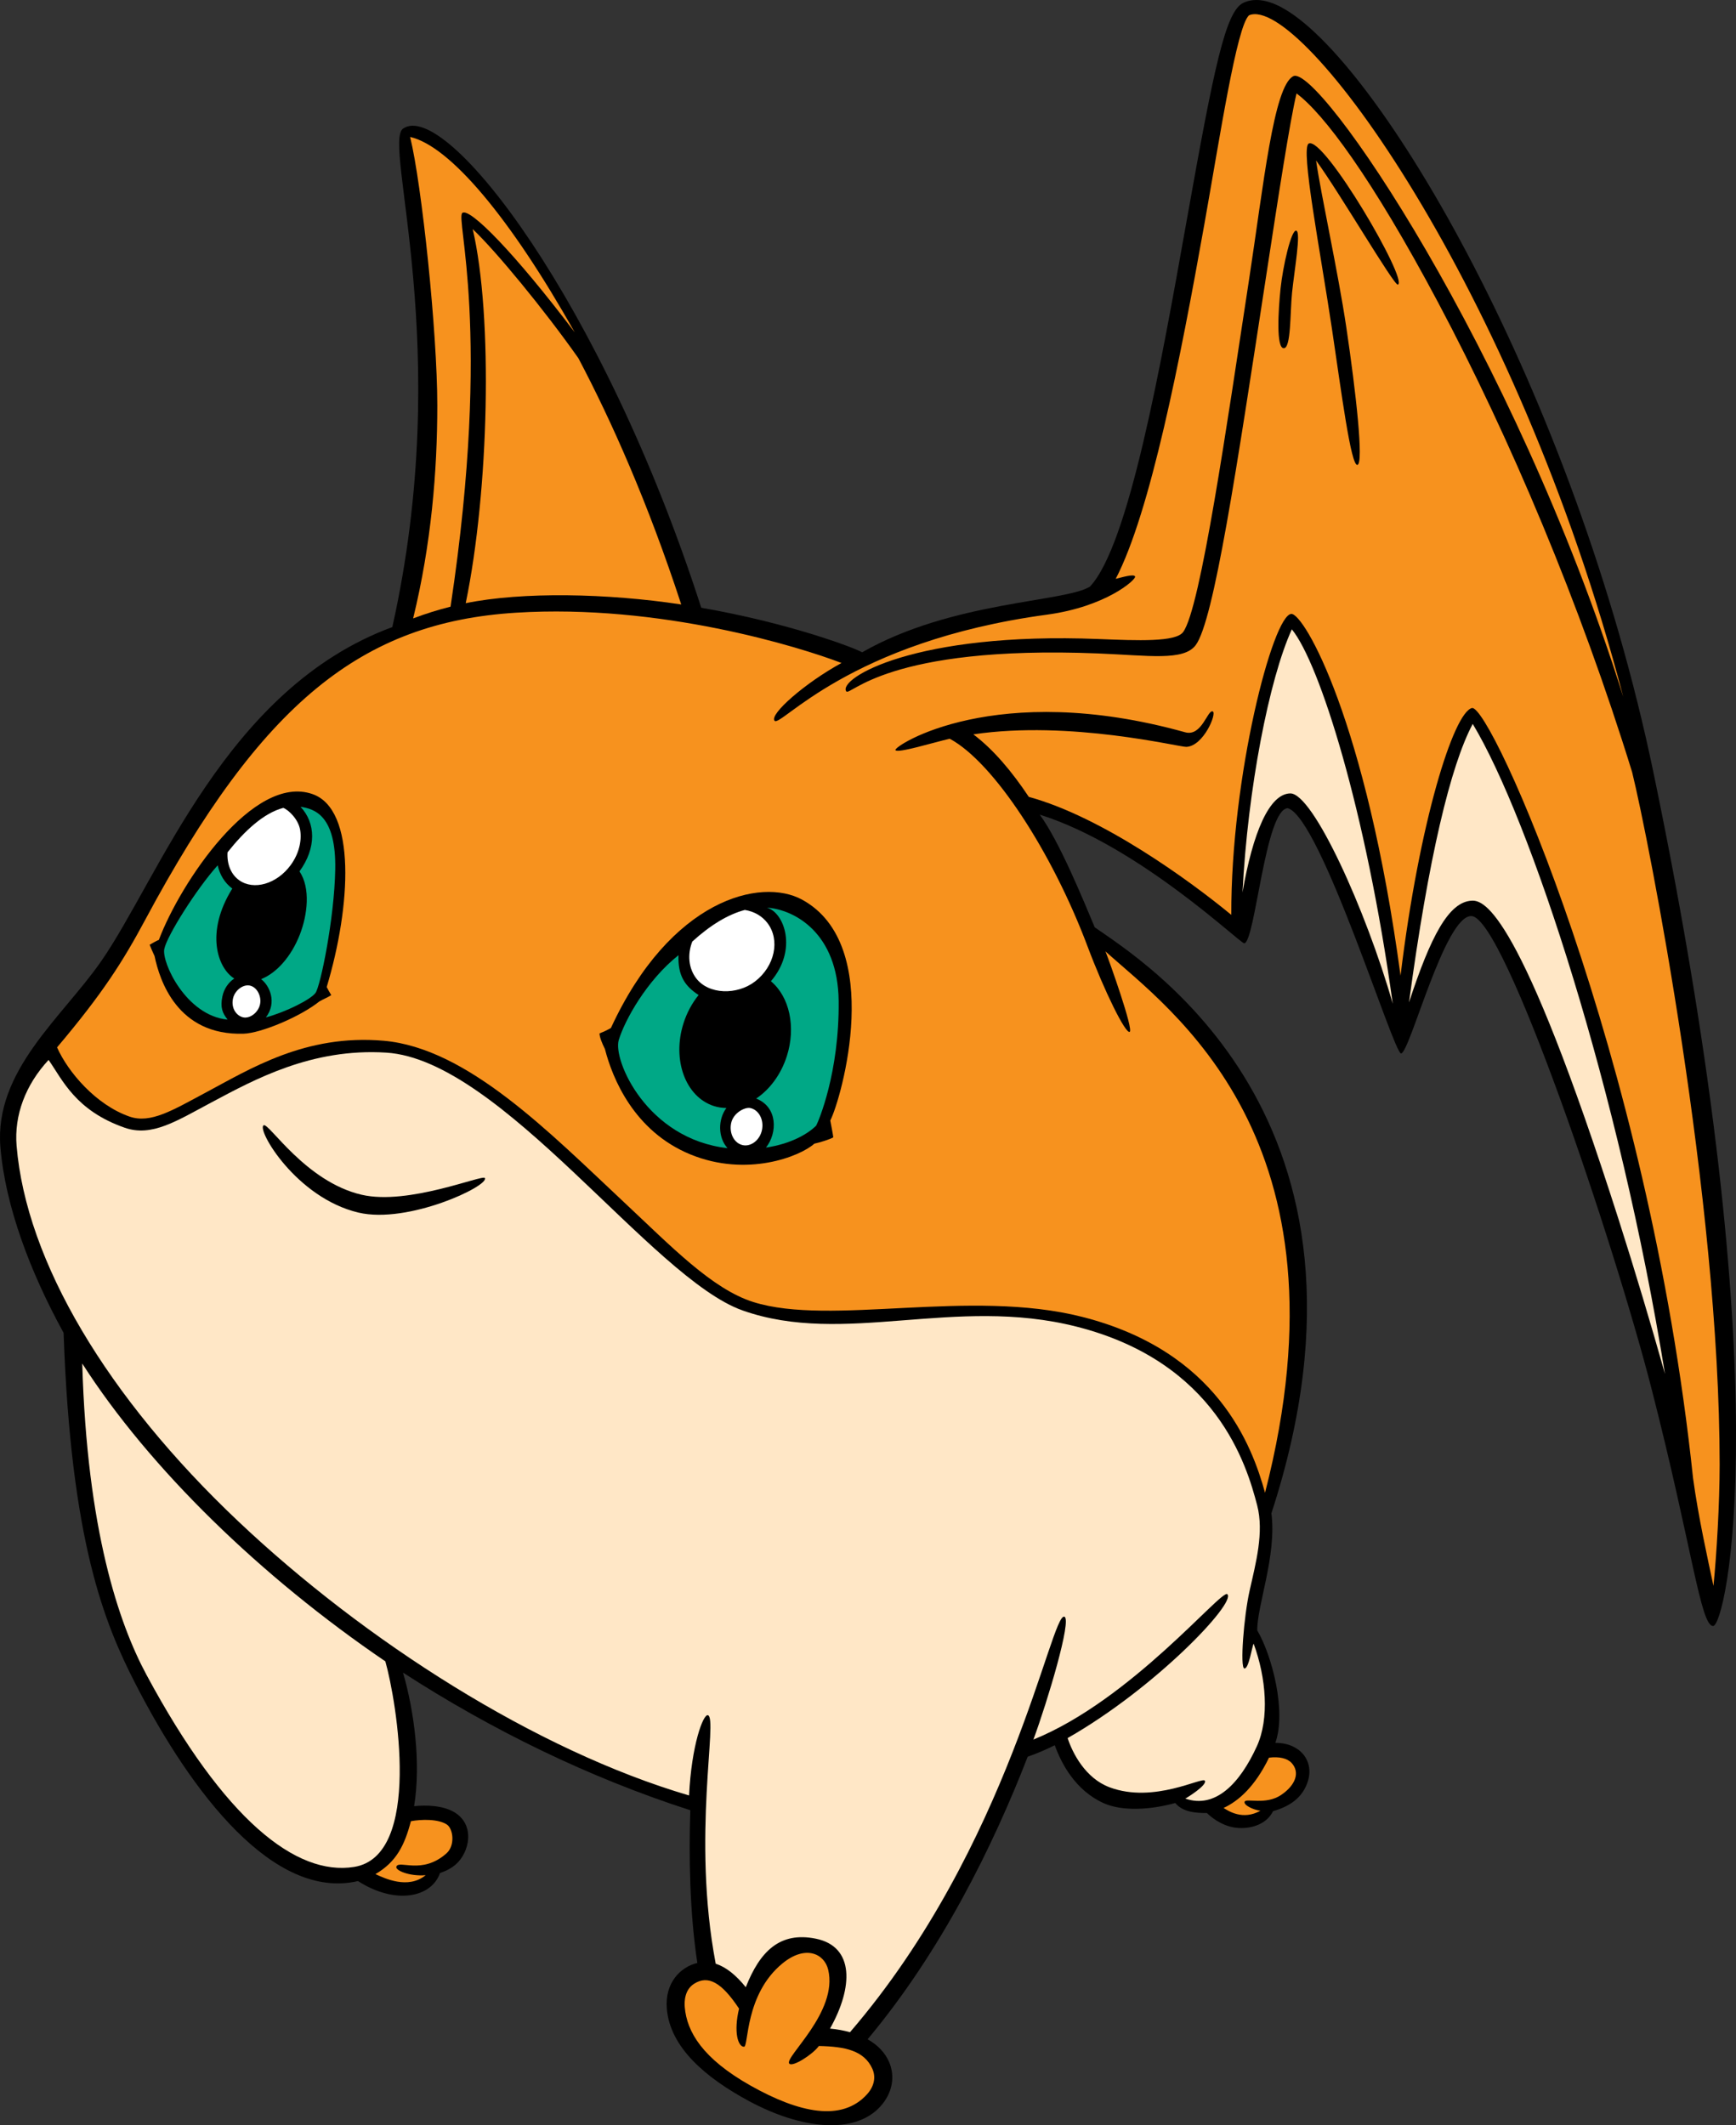 <?xml version="1.0" encoding="utf-8"?>
<!-- Generator: Adobe Illustrator 20.1.0, SVG Export Plug-In . SVG Version: 6.00 Build 0)  -->
<svg version="1.1" id="Layer_1" xmlns="http://www.w3.org/2000/svg" xmlns:xlink="http://www.w3.org/1999/xlink" x="0px" y="0px"
	 viewBox="0 0 168.508 206.276" style="enable-background:new 0 0 168.508 206.276;" xml:space="preserve">
<rect x="0" y="0" width="168.508" height="206.276" fill="#333333" stroke="none"/>
<g>
	<g>
		<path d="M160.509,75.043c-7.648-36.84-26.777-69.524-36.246-74.398
			c-1.363-0.701-2.557-0.831-3.549-0.384c-1.752,0.788-2.852,6.146-5.547,21.26
			c-2.498,14.021-5.6,31.416-9.373,35.419c-2.455,1.519-13.42,1.402-22.107,6.373
			c-0.002-0.001-0.003-0.003-0.004-0.003c-0.777-0.438-7.018-2.824-15.615-4.322
			c-9.573-29.748-24.812-49.391-28.945-46.504c-2.025,1.415,5.012,21.26-1.041,48.38
			c-16.172,5.954-22.65,24.397-28.305,32.496c-3.793,5.431-10.354,10.581-9.736,17.999
			c0.475,5.701,2.879,12.086,6.131,18.006c0.712,20.337,3.978,28.223,6.986,34.086
			c5.459,10.637,13.447,21.027,21.59,19.127c3.622,2.32,7.135,1.611,7.961-0.781
			c0.572-0.188,1.113-0.465,1.557-0.858c1.297-1.151,1.895-3.806-0.164-5.043
			c-1.086-0.652-2.71-0.718-3.906-0.586c0.688-4.186-0.008-9.284-1.075-12.963
			c8.604,5.569,18.091,10.206,27.885,13.356c-0.146,4.441-0.064,9.912,0.681,14.822
			c-1.651,0.394-3.175,1.939-2.959,4.461c0.32,3.719,3.711,6.652,7.974,8.947
			c5.034,2.711,10.245,3.318,12.776,0.496c1.145-1.277,1.445-2.897,0.805-4.334
			c-0.398-0.892-1.106-1.619-2.066-2.16c7.167-8.57,12.191-18.801,15.538-27.426
			c0.865-0.3,1.746-0.678,2.629-1.115c0.619,1.732,1.971,4.363,4.719,5.612
			c1.82,0.827,4.59,0.659,6.973-0.005c0.742,0.898,2.031,0.977,3.074,0.973
			c0.652,0.633,1.777,1.398,3.135,1.457c1.277,0.055,2.686-0.417,3.285-1.635
			c1.662-0.482,2.906-1.33,3.397-2.961c0.291-0.975,0.096-1.937-0.537-2.641
			c-0.379-0.42-1.178-1.027-2.637-1.033c1.088-3.029-0.311-8.459-1.754-10.91
			c-0.043-2.361,1.899-7.258,1.373-11.37c12.518-38.405-12.687-53.725-17.15-56.876
			c-1.094-2.598-3.412-8.312-5.338-10.937c9.637,3.033,19.486,12.542,19.854,12.494
			c1.062-0.142,2.027-13.02,4.221-13.119c3.209,0.914,10.275,23.841,10.998,23.807
			c0.852-0.041,4.266-13.533,6.859-13.333c3.213,0.247,13.807,31.628,17.48,45.977
			c3.914,15.277,4.727,22.925,5.951,22.925S172.911,134.768,160.509,75.043z"/>
		<path style="fill:#F7921E;" d="M45.884,22.239c2.225,2.092,6.914,7.783,10.258,12.527
			c3.226,6.111,6.748,14.016,9.984,23.904c-7.171-1.086-15.412-1.25-20.92-0.124
			C47.46,47.655,47.871,30.741,45.884,22.239z"/>
		<path style="fill:#F7921E;" d="M42.447,39.344c0-7.104-1.504-21.431-2.637-26.051
			c3.864,0.883,9.717,7.84,15.973,18.961c-5.868-7.752-10.146-12.074-10.893-11.597
			c-0.746,0.477,2.916,11.2-1.156,38.227c-1.254,0.315-2.465,0.698-3.633,1.14
			C41.866,52.801,42.447,45.722,42.447,39.344z"/>
		<path style="fill:#F7921E;" d="M43.381,177.094c0.605,0.406,0.823,2.025-0.045,2.796
			c-2.379,2.112-4.602,0.603-4.861,1.286c-0.138,0.362,1.269,0.963,2.844,0.831
			c-1.707,1.399-3.983,0.306-4.877-0.104c2.031-1.184,2.828-2.797,3.443-5.136
			C40.902,176.576,42.554,176.539,43.381,177.094z"/>
		<path style="fill:#FFE7C6;" d="M34.37,181.206c-5.62,0.895-12.575-4.545-20.16-18.662
			c-2.671-4.973-5.761-14.019-6.227-30.199c6.544,10.206,17.351,20.697,29.421,28.907
			C38.499,165.119,41.033,180.143,34.37,181.206z"/>
		<path style="fill:#F7921E;" d="M84.173,203.258c-2.449,2.732-6.611,1.818-11.299-0.816
			c-4.686-2.637-6.201-5.238-6.404-7.608c-0.053-0.605-0.005-1.707,0.9-2.286
			c1.363-0.87,2.672-0.147,4.368,2.411c-0.545,2.275-0.103,3.701,0.481,3.701
			c0.458,0,0.061-5.088,3.738-8.095c2.23-1.821,4.061-0.944,4.433,0.614
			c0.985,4.119-4.274,8.492-3.782,9.113c0.3,0.379,2.277-0.877,2.878-1.708
			c2.528,0.056,4.394,0.427,5.195,2.222C85.039,201.608,84.853,202.501,84.173,203.258z"/>
		<path style="fill:#F7921E;" d="M124.355,174.219c-1.486,1.007-3.414,0.293-3.543,0.656
			c-0.117,0.331,0.83,0.788,1.531,0.875c-1.707,0.963-3.127,0.016-3.572-0.27
			c1.432-0.66,3.041-2.059,4.408-4.88c0.992-0.124,1.785,0.06,2.207,0.528
			C126.196,172.032,125.771,173.262,124.355,174.219z"/>
		<path style="fill:#FFE7C6;" d="M121.999,169.495c-1.647,3.605-4.021,6.092-6.949,5.076
			c0.182-0.084,2.123-1.297,1.908-1.728c-0.215-0.434-4.936,2.25-9.25,0.635
			c-2.375-0.889-3.607-3.344-4.078-4.779c8.52-4.852,16.408-13.158,15.5-13.966
			c-0.564-0.501-9.299,10.253-18.82,14.11c1.379-3.748,3.746-11.637,3.01-11.924
			c-1.287-0.5-5.244,22.231-20.814,40.328c-0.595-0.166-1.241-0.285-1.939-0.352
			c2.25-3.991,2.387-7.96-1.378-8.725c-3.495-0.71-5.431,1.238-6.798,4.711
			c-0.97-1.207-1.945-1.967-2.92-2.281c-2.355-12.384,0.272-23.922-0.768-24.123
			c-0.453-0.086-1.576,2.881-1.818,7.791c-14.875-4.375-31.472-14.992-43.75-26.6
			c-12.743-12.049-20.589-25.227-21.525-36.459c-0.246-2.961,0.863-5.919,3.106-8.332
			c1.345,1.916,2.595,4.908,7.394,6.582c2.633,0.917,5.031-0.66,8.426-2.465
			c4.18-2.225,9.727-5.279,16.949-4.826c11.201,0.699,25.768,21.905,34.593,25.024
			c9.902,3.5,20.567-1.44,32.432,1.575c13.539,3.44,16.5,13.404,17.521,17.351
			c0.674,2.605-0.131,5.589-0.734,8.265c-0.57,2.532-0.945,7.468-0.516,7.559
			c0.434,0.09,0.762-2.217,0.906-2.404C122.909,162.855,123.224,166.815,121.999,169.495z"/>
		<path style="fill:#FFE7C6;" d="M125.241,77.009c-2.041,0.036-3.637,3.826-4.635,9.612
			c0.5-9.976,2.584-20.73,4.789-25.537c2.693,3.292,7.197,17.541,9.795,36.34
			C132.597,88.342,127.443,76.971,125.241,77.009z"/>
		<path style="fill:#FFE7C6;" d="M142.876,87.42c-2.258,0.09-4.014,3.49-6.109,9.875
			c1.896-14.066,4.029-22.974,6.185-27.033c5.586,9.276,14.225,35.584,18.662,63.094
			c-1.387-4.91-2.91-10.01-4.457-14.855C147.495,88.243,144.015,87.376,142.876,87.42z"/>
		<path style="fill:#F7921E;" d="M166.321,153.93c-0.545-2.557-1.477-6.732-1.982-10.465
			c-4.355-41.297-19.684-75.184-21.463-74.742s-5.117,11.045-6.93,25.974
			c-3.35-24.817-9.373-35.159-10.6-35.11c-1.787,0.073-5.875,15.807-5.828,29.211
			c-4.029-3.322-12.518-9.502-19.656-11.453c-1.637-2.462-3.436-4.601-5.383-6.067
			c9.4-1.4,20.012,1.245,20.678,1.214c1.672-0.076,2.984-3.271,2.559-3.44
			c-0.504-0.2-1.055,2.476-2.68,2.022c-18.402-5.131-28.303,1.336-28.121,1.73
			c0.163,0.351,3.742-0.754,5.273-1.102c4.27,2.291,9.932,11.002,13.371,20.141
			c1.662,4.419,3.701,8.527,4.096,8.309c0.393-0.219-1.969-6.858-2.352-7.812
			c6.221,5.642,24.336,18.155,15.49,52.549c-1.254-4.548-4.625-13.739-17.742-17.071
			c-10.932-2.779-24.378,0.932-31.925-1.441c-4.003-1.258-7.984-5.41-12.517-9.652
			c-7.264-6.801-15.237-14.997-23.362-15.708c-7.623-0.667-13.015,2.761-17.357,5.071
			c-3.093,1.647-5.267,3.004-7.32,2.287c-3.253-1.133-5.965-4.311-7.032-6.716
			c4.468-5.283,6.418-8.392,8.549-12.367c11.322-21.132,21.052-28.89,35.997-29.823
			c14-0.875,27.56,3.329,31.601,4.881c-3.537,1.929-7.025,4.986-6.501,5.606
			c0.581,0.685,7.15-7.687,26.448-10.298c5.725-0.775,8.635-3.387,8.549-3.693
			c-0.088-0.306-1.363,0.098-1.883,0.219c3.371-6.467,6.271-21.329,8.594-34.355
			c1.506-8.443,3.154-19.305,4.35-20.346c4.998-2.078,25.852,26.195,36.322,66.146
			c-10.705-34.002-29.637-61.443-32.027-60.234c-1.908,0.965-2.883,10.531-4.314,19.875
			c-2.096,13.684-4.686,31.816-6.385,34.084c-0.729,0.971-4.359,0.824-8.203,0.67
			c-17.836-0.715-25.292,3.838-24.498,5.074c0.36,0.562,3.876-4.499,24.443-3.675
			c4.941,0.198,8.311,0.755,9.481-0.804c1.769-2.359,3.982-17.178,6.828-35.746
			c1.225-8.002,2.303-15.031,2.961-17.804c2.592,1.913,7.277,8.123,13.748,20.3
			c6.986,13.146,13.783,29.23,18.828,45.576c1.574,6.369,8.496,41.42,8.496,67.221
			C166.921,145.936,166.626,150.879,166.321,153.93z"/>
		<path d="M35.101,115.963c-5.465-1.271-9.013-7.027-9.51-6.742
			c-0.706,0.403,3.161,7.052,9.207,8.474c4.812,1.132,12.672-2.579,12.27-3.353
			C46.871,113.965,39.651,117.021,35.101,115.963z"/>
		<path d="M127.034,13.933c-0.828,0.425,1.141,10.516,2.264,18.051
			c0.892,5.987,1.834,13.276,2.463,13.138c0.629-0.139-0.146-7.085-1.078-13.344
			c-0.807-5.417-2.455-12.844-2.936-16.202c2.275,3.11,7.574,12.177,7.939,12.05
			C136.736,27.258,128.505,13.18,127.034,13.933z"/>
		<path d="M125.819,22.388c-0.488-0.097-1.295,3.475-1.52,5.622
			c-0.223,2.145-0.432,5.748,0.299,5.789c0.732,0.042,0.615-3.402,0.818-5.398
			C125.642,26.2,126.308,22.486,125.819,22.388z"/>
		<path d="M30.334,77.075c-5.749-2.01-12.835,8.625-14.914,14.15
			c-0.236,0.088-0.693,0.359-0.894,0.474c0.07,0.198,0.3,0.716,0.478,1.102
			c0.484,2.327,2.203,7.741,8.656,7.53c1.677-0.056,5.459-1.628,7.34-3.131
			c0.356-0.207,0.922-0.445,1.152-0.613c-0.139-0.229-0.32-0.545-0.44-0.783
			C34.072,87.946,34.599,78.565,30.334,77.075z"/>
		<path style="fill:#FFFFFF;" d="M27.499,78.413c0.531,0.208,1.476,1.125,1.64,2.162
			c0.174,1.109-0.16,2.342-0.918,3.383c-1.344,1.846-3.602,2.502-5.031,1.46
			c-0.777-0.566-1.176-1.56-1.104-2.692C23.771,80.606,25.614,78.91,27.499,78.413z"/>
		<path style="fill:#FFFFFF;" d="M25.242,97.473c-0.162,0.787-0.961,1.41-1.632,1.272
			c-0.61-0.126-1.198-0.833-0.997-1.813c0.162-0.785,0.96-1.41,1.632-1.272
			C24.958,95.807,25.4,96.706,25.242,97.473z"/>
		<path d="M77.86,87.323c-4.007-2.189-12.783-0.057-18.559,12.453
			c-0.252,0.144-0.642,0.35-1.108,0.525c0,0.346,0.233,0.933,0.525,1.517
			c0.723,2.818,2.804,7.983,8.312,10.237c5.456,2.232,10.616,0.203,12.016-1.05
			c0.525-0.109,1.531-0.427,1.838-0.612c-0.021-0.24-0.219-1.27-0.291-1.635
			C81.677,106.643,85.907,91.723,77.86,87.323z"/>
		<path style="fill:#FFFFFF;" d="M73.964,109.668c-0.203,1.009-1.083,1.647-1.856,1.483
			c-0.83-0.174-1.342-1.127-1.141-2.123c0.205-1.026,1.351-1.59,1.855-1.483
			C73.652,107.719,74.164,108.671,73.964,109.668z"/>
		<path style="fill:#FFFFFF;" d="M73.291,95.26c-1.736,1.34-4.508,1.288-5.717-0.309
			c-0.736-0.973-0.865-2.303-0.376-3.562c1.768-1.61,3.473-2.635,5.1-3.068
			c0.899,0.143,1.677,0.584,2.202,1.277C75.746,91.245,75.205,93.786,73.291,95.26z"/>
	</g>
	<path style="fill:#00A886;" d="M22.74,94.977c-1.597-0.987-2.859-4.436-0.193-8.732
		c-0.727-0.539-1.213-1.332-1.416-2.256c-2.035,2.259-4.916,6.814-5.184,8.119
		c-0.267,1.305,2.119,6.48,6.145,6.856c-0.503-0.629-0.726-1.184-0.507-2.243
		C21.734,95.999,22.155,95.363,22.74,94.977z"/>
	<path style="fill:#00A886;" d="M70.619,111.44c-0.948-1.036-0.928-2.813-0.109-3.896
		c-0.407-0.007-0.812-0.063-1.211-0.19c-2.764-0.885-4.086-4.495-2.949-8.049
		c0.324-1.014,0.826-1.943,1.462-2.726c-1.308-0.855-2.026-1.849-1.952-3.868
		c-3.078,2.443-5.208,6.283-5.799,8.231C59.468,102.889,62.801,110.568,70.619,111.44z"/>
	<path style="fill:#00A886;" d="M81.406,97.163c-0.067-6.62-4.304-8.889-6.96-9.065
		c1.71,0.489,2.979,4.128,0.382,7.142c1.799,1.488,2.453,4.441,1.546,7.275
		c-0.575,1.798-1.673,3.24-2.976,4.113c2.103,0.815,2.078,3.339,0.953,4.756
		c2.392-0.35,4.058-1.318,4.871-2.128C79.436,108.863,81.478,104.132,81.406,97.163z"/>
	<path style="fill:#00A886;" d="M32.541,84.379c0.094-5.236-2.012-5.871-3.367-6.068
		c1.475,1.569,1.555,3.986-0.104,6.265c1.093,1.62,0.778,4.233,0.028,6.149
		c-0.847,2.164-2.282,3.732-3.754,4.312c0.83,0.626,1.566,2.255,0.468,3.712
		c1.936-0.522,4.335-1.728,4.812-2.372C31.099,95.733,32.456,89.181,32.541,84.379z"/>
</g>
</svg>
